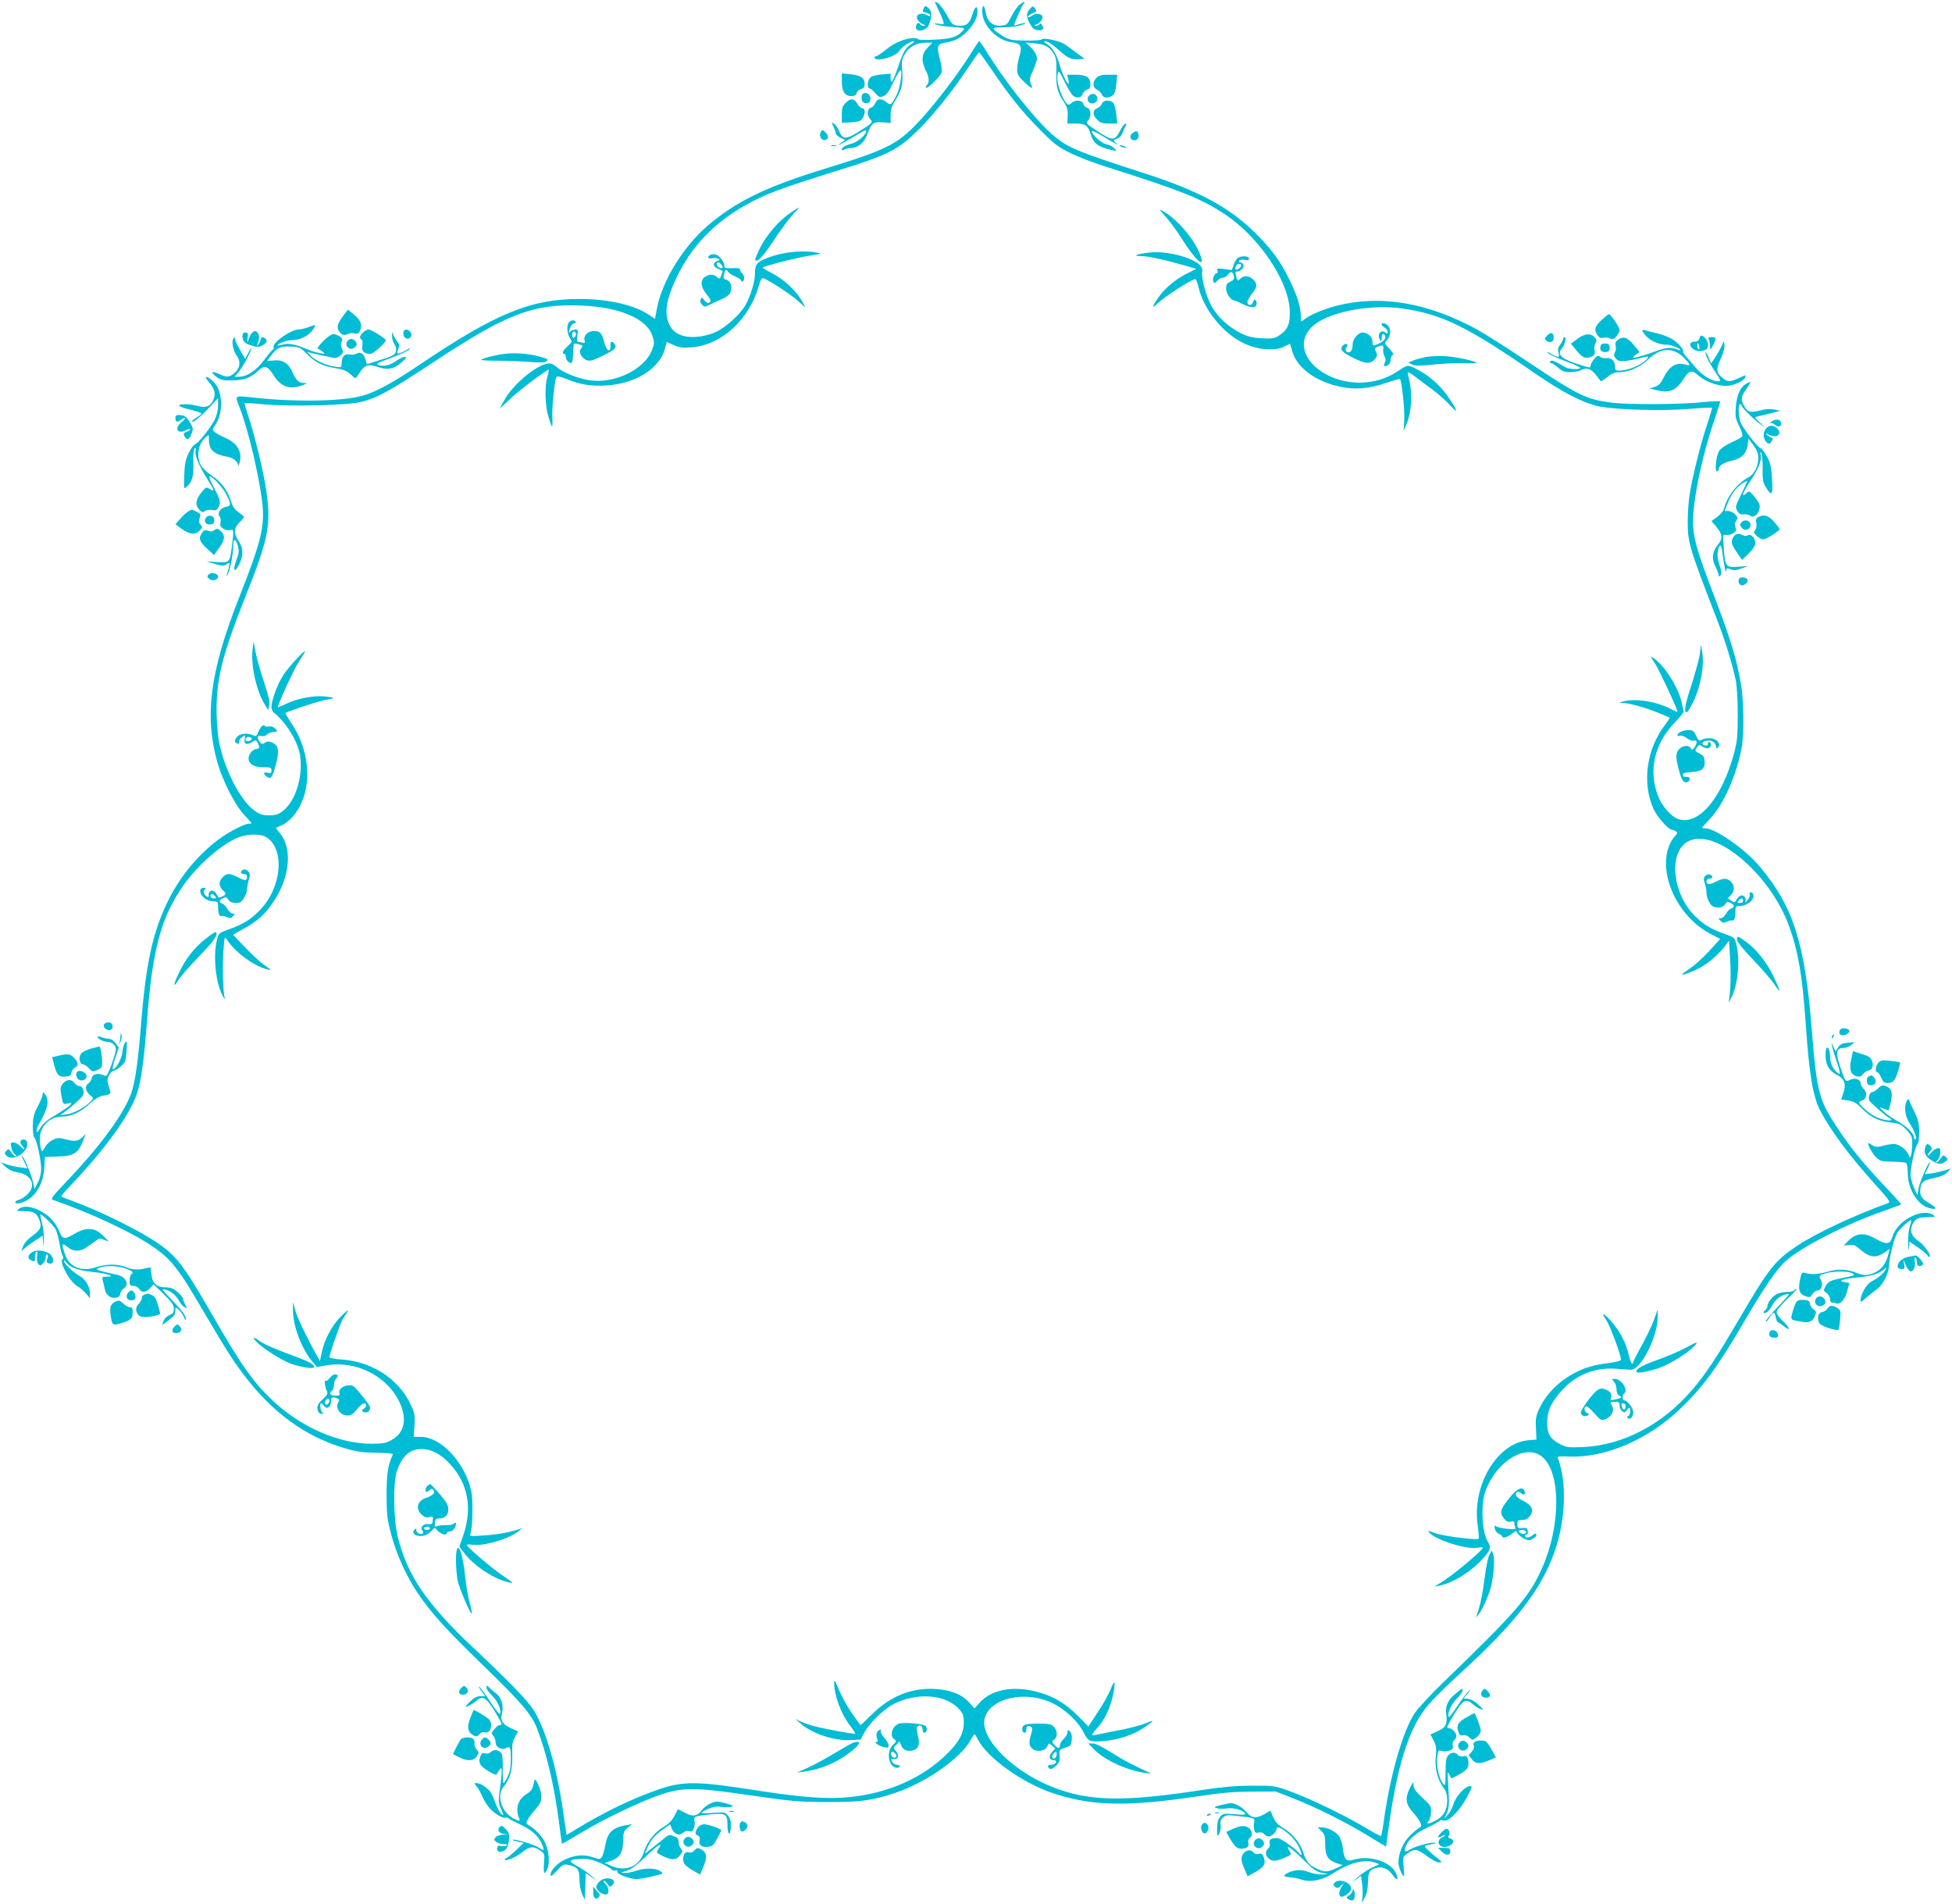 <?xml version="1.0" standalone="no"?>
<!DOCTYPE svg PUBLIC "-//W3C//DTD SVG 20010904//EN"
 "http://www.w3.org/TR/2001/REC-SVG-20010904/DTD/svg10.dtd">
<svg version="1.0" xmlns="http://www.w3.org/2000/svg"
 width="1280pt" height="1248pt" viewBox="0 0 1280 1248"
 preserveAspectRatio="xMidYMid meet">
<g transform="translate(0,1248) scale(0.1,-0.1)"
fill="#00bcd4" stroke="none">
<path d="M6131 12465 c34 -72 48 -104 54 -124 7 -23 6 -23 -31 -17 -34 5 -36
4 -14 -5 14 -6 62 -13 108 -16 81 -6 82 -6 65 -25 -37 -41 -75 -53 -186 -58
-59 -3 -107 -2 -107 3 0 4 -13 7 -28 7 -55 0 -127 -30 -182 -75 -30 -25 -61
-45 -68 -45 -7 0 -10 -4 -7 -10 17 -28 144 10 165 50 11 21 71 60 91 60 8 0 2
-8 -14 -18 -41 -28 -53 -49 -87 -149 -33 -98 -50 -123 -50 -75 l0 29 -57 -5
c-32 -2 -66 -11 -75 -20 -21 -17 -24 -72 -5 -72 6 0 23 -14 37 -31 23 -27 29
-29 52 -20 21 8 37 30 65 90 21 44 42 80 47 81 16 0 -1 -116 -24 -161 -35 -69
-39 -72 -67 -49 -35 28 -61 25 -73 -6 -6 -14 -19 -28 -30 -31 -25 -7 -27 -49
-3 -75 19 -21 17 -24 -89 -89 -71 -44 -95 -41 -115 11 -8 20 -23 42 -34 48
-19 12 -19 12 -4 -17 8 -17 15 -36 15 -44 0 -8 14 -21 31 -30 l31 -15 -23 -16
c-44 -30 -10 -16 53 22 90 55 108 64 108 53 0 -24 -54 -71 -93 -82 -44 -12
-67 -25 -67 -41 0 -5 9 -4 19 2 11 5 30 10 43 10 43 0 85 35 104 87 28 76 40
86 101 81 l53 -5 0 50 c0 38 7 61 29 96 44 70 54 114 47 195 -5 62 -3 76 17
111 27 48 76 75 136 75 l45 0 -32 -33 c-39 -40 -42 -87 -12 -147 23 -44 26
-80 8 -98 -6 -6 -9 -14 -6 -17 9 -10 96 75 102 100 4 15 -1 52 -10 84 -24 88
-19 104 37 112 59 9 99 30 143 75 40 41 66 91 66 127 0 46 -16 37 -34 -18 -19
-62 -40 -78 -94 -73 -34 3 -40 8 -72 67 -19 35 -46 71 -59 80 -13 8 -22 11
-20 6z"/>
<path d="M6686 12449 c-14 -11 -39 -46 -54 -77 -27 -54 -30 -57 -70 -60 -53
-4 -89 28 -98 87 -10 60 -28 51 -22 -9 9 -86 102 -177 192 -187 60 -7 70 -25
51 -90 -8 -26 -15 -66 -15 -87 0 -34 7 -46 46 -83 50 -48 62 -51 43 -10 -10
23 -8 35 15 85 14 33 26 67 26 76 0 25 -19 58 -49 84 l-26 23 58 -5 c67 -5
100 -23 127 -69 16 -26 19 -48 17 -122 -2 -96 6 -129 52 -198 19 -30 24 -49
22 -88 l-2 -49 53 0 c64 0 82 -12 98 -65 21 -67 48 -88 145 -110 29 -6 29 -6
12 13 -10 11 -33 23 -52 26 -32 6 -95 63 -95 86 0 5 28 -7 63 -28 34 -21 73
-44 87 -51 23 -11 24 -11 6 3 -18 15 -18 16 8 26 15 5 31 22 36 37 6 16 15 36
21 47 8 14 8 17 -3 14 -7 -2 -21 -20 -30 -39 -37 -75 -50 -76 -153 -8 -72 47
-76 51 -61 68 24 26 21 77 -5 84 -11 3 -23 15 -26 26 -7 26 -54 29 -77 5 -20
-19 -31 -12 -55 34 -28 55 -43 120 -36 154 7 29 8 28 46 -48 21 -43 46 -84 55
-91 27 -20 54 -15 63 11 5 13 19 26 30 29 15 4 21 13 21 35 0 44 -27 62 -94
62 l-58 0 7 -30 c4 -16 4 -30 1 -30 -9 0 -43 72 -56 120 -19 70 -48 119 -83
140 -18 11 -26 20 -19 20 22 0 55 -21 104 -66 50 -46 77 -57 128 -52 l32 3
-48 35 c-26 19 -61 45 -79 58 -33 24 -145 48 -155 33 -3 -5 -50 -8 -105 -7
-89 1 -105 4 -146 28 -25 15 -51 34 -59 42 -11 14 -4 16 61 17 41 0 92 6 114
14 46 15 36 20 -13 6 -17 -5 -32 -9 -32 -8 0 10 44 114 56 133 20 29 15 30
-20 3z"/>
<path d="M6056 12424 c-8 -22 -9 -21 19 -28 14 -4 25 -11 25 -17 0 -6 -6 -6
-19 1 -28 15 -61 12 -67 -5 -7 -18 12 -44 41 -55 16 -7 17 -9 3 -9 -9 -1 -20
4 -23 9 -10 16 -22 12 -28 -11 -12 -44 67 -36 84 9 20 51 21 83 3 103 -21 23
-30 24 -38 3z"/>
<path d="M6757 12426 c-28 -29 -30 -54 -5 -99 19 -34 29 -43 56 -45 33 -3 41
9 23 37 -6 9 -11 10 -15 2 -4 -6 -15 -11 -24 -10 -13 0 -11 3 5 9 30 12 50 50
32 61 -21 13 -42 11 -67 -7 -12 -8 -22 -10 -22 -5 0 6 14 17 30 23 28 12 30
15 17 32 -12 17 -15 17 -30 2z"/>
<path d="M6368 12132 c-67 -110 -209 -300 -312 -415 -162 -181 -220 -212 -646
-343 -388 -119 -583 -214 -770 -374 -163 -141 -299 -364 -333 -546 l-12 -64
-38 25 c-95 65 -268 105 -457 105 -319 0 -548 -94 -1044 -428 -181 -122 -290
-181 -377 -206 -132 -38 -448 -43 -721 -12 -123 13 -119 16 -87 -65 56 -143
128 -446 149 -626 17 -154 -6 -251 -153 -623 -190 -482 -228 -774 -141 -1080
35 -121 115 -278 175 -342 27 -29 49 -54 49 -55 0 -2 -8 -3 -17 -3 -29 0 -133
-54 -198 -102 -132 -98 -249 -238 -326 -390 -106 -211 -151 -411 -184 -823
-20 -247 -38 -376 -64 -451 -50 -140 -206 -352 -440 -596 -78 -82 -90 -99 -75
-104 263 -91 543 -224 678 -322 94 -67 151 -139 261 -326 202 -342 235 -395
308 -492 191 -254 407 -412 672 -490 72 -21 112 -27 202 -28 71 -1 111 -5 109
-11 -33 -73 -41 -128 -41 -265 0 -126 4 -160 29 -255 32 -126 100 -278 175
-389 88 -131 190 -243 435 -480 243 -235 313 -317 348 -409 64 -166 113 -378
144 -617 9 -74 18 -136 19 -137 1 -2 55 29 121 69 156 94 392 207 525 252 147
50 230 49 602 -6 256 -37 301 -41 487 -42 221 -1 297 9 450 60 203 68 430 227
495 347 11 20 22 37 25 37 4 0 13 -15 22 -33 58 -119 296 -289 498 -355 252
-83 486 -87 935 -20 165 25 243 32 365 32 l155 1 100 -39 c149 -57 343 -153
492 -243 l132 -80 6 46 c61 476 140 732 273 886 33 39 123 128 200 198 369
337 536 551 625 802 74 209 83 458 22 617 -4 10 13 12 79 9 233 -9 514 112
722 311 152 146 242 268 424 578 132 226 211 340 270 393 104 93 401 245 650
331 57 20 105 38 107 40 1 1 -44 52 -101 112 -147 155 -226 252 -316 387 -123
185 -137 237 -170 652 -45 564 -120 800 -340 1063 -95 114 -292 252 -359 252
-12 0 -21 1 -21 3 0 1 24 28 53 59 90 95 174 285 208 468 16 92 14 308 -5 415
-31 177 -64 285 -186 605 -96 253 -120 333 -127 424 -10 137 49 437 137 698
22 64 40 120 40 125 0 5 -53 3 -117 -4 -146 -15 -480 -17 -593 -3 -166 21
-217 45 -542 262 -134 90 -287 187 -339 216 -325 178 -633 231 -922 158 -92
-24 -185 -63 -219 -94 -17 -14 -18 -13 -18 22 0 59 -19 124 -65 222 -57 122
-112 202 -209 302 -178 184 -378 295 -746 414 -465 150 -519 173 -623 268
-117 108 -309 352 -422 538 -21 34 -41 62 -44 62 -3 0 -27 -36 -53 -78z m135
-109 c114 -169 200 -276 317 -394 90 -91 118 -113 196 -151 49 -25 164 -69
255 -97 473 -150 600 -201 754 -301 224 -146 420 -431 432 -629 5 -90 -11
-132 -67 -169 -31 -21 -44 -23 -115 -20 -63 4 -93 11 -139 34 -80 39 -156 110
-194 182 -35 65 -66 183 -59 221 7 33 -26 63 -96 89 -79 30 -181 45 -252 36
-86 -10 -113 -23 -49 -23 48 -1 160 -26 299 -66 l59 -18 -64 -32 c-78 -40
-147 -99 -189 -162 -40 -60 -39 -69 1 -31 51 48 223 158 246 158 5 0 14 -23
21 -52 33 -146 160 -303 296 -368 91 -44 208 -53 267 -22 l37 19 16 -53 c31
-106 153 -196 316 -230 96 -20 187 -13 298 26 47 16 88 27 91 25 12 -8 33
-211 28 -276 l-4 -64 17 40 c38 87 43 219 13 323 -8 29 -1 28 44 -6 20 -16 72
-54 115 -86 43 -32 95 -79 117 -104 51 -57 51 -42 0 36 -53 83 -129 154 -210
196 -71 38 -65 38 -141 -12 -143 -94 -345 -94 -489 -1 -140 90 -161 227 -47
313 114 87 379 134 583 102 254 -38 422 -121 864 -427 185 -127 319 -195 425
-215 117 -21 404 -29 579 -15 81 7 150 10 152 8 2 -2 -12 -50 -31 -108 -42
-123 -99 -351 -116 -464 -7 -44 -12 -125 -12 -180 1 -134 8 -160 197 -650 48
-123 94 -274 117 -380 8 -36 14 -127 14 -225 0 -142 -3 -178 -23 -254 -78
-294 -230 -477 -363 -437 -50 15 -111 85 -138 156 -62 166 -22 340 110 477 32
33 59 66 59 72 0 7 -7 39 -15 71 -26 98 -109 228 -177 277 -29 20 -29 20 8
-38 29 -46 144 -293 144 -311 0 -2 -22 8 -50 22 -95 48 -236 69 -310 45 l-25
-8 29 -1 c42 -1 139 -28 225 -62 42 -17 77 -32 79 -34 2 -2 -12 -24 -31 -49
-121 -158 -151 -382 -73 -552 24 -51 97 -134 120 -134 6 0 18 -5 26 -10 12 -8
11 -12 -7 -32 -12 -13 -29 -39 -36 -58 -77 -186 52 -468 267 -581 l66 -35 -75
-82 c-42 -45 -98 -96 -126 -113 -27 -18 -49 -34 -49 -36 0 -9 61 13 113 40 60
31 137 99 174 152 l21 29 7 -119 c7 -112 2 -239 -10 -281 -4 -10 3 -2 14 18
46 83 63 243 38 353 -12 48 -13 49 -72 70 -94 33 -144 63 -202 121 -146 145
-173 410 -50 484 171 105 539 -199 668 -550 60 -164 88 -329 109 -630 23 -339
47 -485 94 -577 66 -130 196 -304 365 -491 85 -93 99 -113 84 -119 -221 -79
-469 -195 -598 -280 -146 -97 -185 -146 -385 -488 -142 -243 -215 -353 -304
-457 -194 -227 -453 -363 -716 -375 -96 -4 -109 -2 -149 19 -66 34 -86 67 -86
141 1 79 28 138 102 217 92 100 218 148 357 136 39 -3 80 -6 90 -6 65 -2 176
217 176 344 l0 51 -24 -67 c-13 -37 -49 -113 -80 -168 -31 -55 -56 -105 -56
-110 0 -6 -4 -10 -8 -10 -5 0 -15 26 -22 58 -17 78 -59 157 -115 220 -55 61
-69 62 -30 4 24 -36 95 -229 95 -257 0 -6 -37 -16 -87 -22 -115 -14 -192 -42
-277 -100 -77 -53 -137 -122 -174 -201 -20 -45 -24 -65 -20 -127 l3 -73 -51
-4 c-206 -17 -373 -295 -334 -559 6 -44 9 -84 6 -87 -12 -11 -237 18 -287 37
-42 17 -48 17 -37 4 40 -49 248 -114 318 -100 15 4 30 4 33 1 10 -10 -201
-186 -273 -229 l-45 -26 35 6 c78 15 183 76 258 150 75 75 84 97 58 138 -24
38 -39 131 -34 219 3 67 10 97 35 151 79 168 243 261 344 195 137 -91 139
-463 4 -754 -81 -177 -174 -283 -631 -724 -91 -87 -177 -181 -199 -214 -74
-114 -153 -384 -195 -665 -10 -74 -21 -136 -24 -138 -2 -2 -46 21 -98 52 -128
78 -372 196 -498 241 -104 38 -107 38 -250 37 -104 0 -194 -8 -320 -27 -520
-80 -744 -76 -980 15 -230 88 -435 271 -455 405 -22 144 197 236 401 167 99
-33 206 -124 251 -213 29 -57 39 -61 125 -55 96 7 198 40 272 90 31 21 55 39
53 41 -2 3 -24 -5 -48 -15 -24 -11 -94 -29 -154 -41 -61 -11 -128 -25 -150
-30 -21 -5 -41 -7 -44 -5 -2 3 12 22 32 44 48 53 84 126 103 207 21 94 15 124
-12 52 -12 -31 -49 -99 -84 -151 l-63 -96 -71 72 c-83 83 -162 129 -272 157
-156 40 -296 12 -372 -75 l-32 -35 -35 39 c-48 53 -121 82 -220 88 -154 10
-294 -45 -415 -164 -41 -40 -75 -73 -76 -73 -5 0 -73 99 -99 143 -15 27 -38
74 -51 105 -18 45 -24 51 -24 30 0 -82 44 -203 104 -281 21 -27 36 -51 34 -53
-6 -5 -211 33 -275 51 -32 9 -71 23 -88 31 l-30 15 33 -29 c75 -67 220 -115
329 -110 l66 3 24 45 c34 64 128 156 196 190 154 77 342 61 427 -36 25 -29 30
-43 30 -86 0 -70 -29 -126 -106 -202 -160 -161 -387 -262 -645 -288 -141 -14
-302 -3 -587 41 -415 65 -501 66 -667 8 -170 -59 -350 -145 -540 -261 l-60
-36 -23 158 c-41 286 -119 549 -195 664 -45 67 -157 183 -391 403 -309 291
-435 476 -498 731 -28 115 -31 351 -6 427 34 102 84 147 163 147 65 0 126 -33
187 -99 118 -129 147 -290 85 -469 l-25 -72 34 -44 c63 -83 200 -172 294 -191
31 -6 26 -1 -40 43 -70 47 -231 183 -238 202 -2 5 12 6 31 3 78 -12 248 38
312 92 l20 17 -20 -7 c-69 -22 -138 -35 -227 -41 -97 -7 -101 -6 -93 12 14 34
18 217 6 275 -39 187 -198 359 -332 359 l-46 0 5 74 c4 68 2 81 -26 140 -77
164 -253 279 -449 293 -46 3 -83 10 -83 16 0 17 71 221 84 242 50 78 49 80 -3
30 -60 -57 -114 -156 -131 -241 l-12 -57 -30 54 c-67 121 -119 233 -133 282
l-14 52 0 -50 c-1 -106 56 -258 129 -344 l28 -33 65 11 c188 33 391 -68 473
-234 56 -115 39 -206 -47 -255 -39 -22 -56 -25 -139 -25 -213 2 -457 109 -642
283 -129 122 -208 234 -402 572 -191 330 -233 384 -382 480 -111 72 -355 192
-499 245 -55 20 -102 39 -104 41 -2 2 29 39 70 81 225 237 386 462 430 602 26
84 45 224 64 481 34 443 88 652 221 851 88 134 234 269 354 329 65 33 164 38
207 11 125 -79 100 -335 -47 -482 -60 -61 -110 -90 -205 -124 -57 -20 -61 -23
-72 -65 -27 -106 -9 -285 38 -370 11 -19 17 -26 13 -15 -11 35 -17 209 -9 311
7 95 8 98 23 74 51 -81 181 -177 267 -196 27 -6 25 -3 -16 25 -26 17 -84 70
-129 117 l-82 86 66 37 c93 50 147 99 200 180 108 162 125 350 40 451 -15 17
-25 32 -23 34 2 1 19 8 36 15 18 8 49 31 69 53 132 147 132 411 -2 611 -25 38
-44 70 -42 72 13 11 204 75 252 84 33 6 61 13 63 15 2 2 -23 6 -56 10 -71 8
-184 -13 -256 -49 -27 -13 -51 -23 -52 -21 -7 7 103 247 138 300 21 32 39 61
39 64 0 16 -107 -100 -141 -152 -39 -59 -79 -167 -79 -212 0 -13 7 -29 16 -36
86 -70 161 -196 173 -289 17 -137 -32 -290 -112 -354 -32 -25 -48 -30 -92 -30
-44 0 -61 6 -97 31 -93 67 -198 273 -232 453 -9 47 -16 136 -16 207 0 208 40
366 189 742 154 386 170 472 136 702 -18 124 -78 369 -119 489 -14 41 -24 76
-22 78 2 2 60 -1 129 -8 165 -15 537 -7 630 15 106 24 191 71 483 264 476 314
648 381 959 369 259 -9 440 -87 475 -204 11 -36 11 -49 -4 -87 -51 -132 -256
-228 -422 -197 -77 14 -163 50 -207 87 -23 19 -38 24 -59 20 -76 -15 -215
-130 -273 -226 -19 -32 -35 -60 -35 -63 0 -3 26 20 58 51 52 53 253 204 260
197 2 -2 -2 -23 -9 -46 -18 -64 -15 -184 6 -257 10 -34 21 -64 24 -67 4 -2 5
23 3 55 -4 61 14 248 27 268 5 8 24 4 66 -13 91 -37 160 -48 260 -42 193 11
353 112 386 244 l11 41 46 -20 c37 -17 59 -20 119 -15 193 15 375 181 438 400
13 45 20 57 33 52 41 -16 183 -109 225 -148 26 -24 47 -41 47 -39 0 3 -14 27
-30 53 -43 66 -117 132 -190 169 -34 17 -60 33 -58 36 11 11 232 67 308 78 73
11 80 13 51 19 -102 21 -254 2 -353 -44 -49 -23 -58 -38 -58 -101 0 -47 -31
-146 -63 -200 -37 -63 -128 -145 -194 -175 -83 -37 -185 -43 -242 -14 -31 16
-48 34 -62 64 -34 75 -22 156 42 296 95 205 241 362 449 481 137 78 219 109
670 250 207 65 287 99 364 154 113 81 295 291 431 498 39 58 73 106 76 105 3
-1 40 -53 82 -114z"/>
<path d="M5185 11086 c-76 -51 -159 -147 -201 -231 -20 -41 -35 -78 -31 -81
15 -15 53 27 122 132 41 63 96 137 121 164 26 28 45 50 43 50 -2 0 -27 -15
-54 -34z"/>
<path d="M7646 11057 c27 -31 75 -96 105 -144 88 -141 157 -201 120 -105 -38
102 -150 234 -242 286 -32 19 -32 17 17 -37z"/>
<path d="M4656 10808 c-22 -12 -12 -28 14 -21 11 3 28 2 37 -2 16 -6 16 -8 -4
-16 -31 -12 -29 -37 5 -51 15 -7 28 -13 30 -14 1 -1 -2 -14 -8 -29 -10 -26
-12 -27 -29 -11 -22 20 -50 20 -79 0 -31 -22 -28 -63 8 -109 33 -41 36 -50 19
-61 -7 -4 -20 4 -30 17 -16 22 -18 22 -25 6 -4 -12 -1 -25 10 -35 15 -15 19
-15 49 0 17 9 53 26 80 37 33 14 50 28 58 48 13 34 -2 73 -31 80 -16 4 -18 11
-13 32 8 35 13 39 27 20 6 -10 28 -24 49 -32 20 -9 37 -21 37 -27 0 -6 5 -8
10 -5 15 9 12 41 -5 55 -8 6 -13 17 -12 23 1 8 -15 11 -50 9 -46 -2 -53 0 -53
16 0 25 -34 68 -58 74 -11 3 -27 1 -36 -4z m74 -63 c7 -9 11 -18 8 -20 -9 -10
-38 7 -38 21 0 18 14 18 30 -1z"/>
<path d="M8118 10790 c-9 -6 -22 -26 -28 -45 l-12 -35 -51 6 c-44 6 -50 5 -44
-9 4 -10 2 -17 -3 -17 -15 0 -31 -37 -24 -55 6 -14 9 -14 26 4 10 12 27 21 38
21 10 0 26 10 34 22 17 24 31 17 38 -17 2 -14 -5 -23 -24 -32 -23 -10 -28 -18
-28 -46 0 -31 32 -77 54 -77 5 0 31 -11 58 -25 55 -27 88 -25 88 5 0 27 -17
34 -23 10 -7 -25 -37 -26 -37 -1 0 10 14 35 30 56 36 45 37 65 7 93 -28 26
-59 28 -82 6 -19 -19 -21 -18 -30 19 -6 21 -4 27 8 27 22 0 47 28 41 45 -4 8
-13 15 -21 15 -8 0 -11 5 -7 11 3 6 19 9 35 5 22 -4 29 -2 29 9 0 17 -45 20
-72 5z m22 -49 c0 -12 -29 -35 -36 -28 -11 10 5 37 21 37 8 0 15 -4 15 -9z"/>
<path d="M3732 10368 c-17 -17 -15 -74 5 -104 16 -25 15 -26 -15 -54 -32 -29
-41 -50 -22 -50 6 0 10 -8 10 -18 0 -20 18 -42 35 -42 9 0 14 30 15 104 1 25
3 27 28 21 35 -9 37 -12 22 -30 -18 -22 2 -62 36 -76 23 -8 39 -4 105 28 81
39 98 56 78 79 -18 22 -28 16 -26 -13 3 -49 -27 -34 -40 20 -15 62 -28 77 -68
77 -39 0 -70 -30 -62 -61 5 -18 2 -20 -16 -15 -12 3 -25 6 -30 6 -4 0 -4 18
-1 40 6 35 4 40 -13 40 -10 0 -24 -5 -31 -12 -15 -15 -15 -8 -2 26 5 14 17 26
25 26 9 0 13 5 10 10 -8 14 -28 13 -43 -2z m40 -93 c-12 -22 -27 -2 -18 22 5
12 10 13 17 6 7 -7 8 -17 1 -28z"/>
<path d="M9060 10352 c0 -4 9 -13 20 -20 11 -7 20 -19 20 -28 0 -13 -3 -14
-14 -5 -31 26 -59 -13 -36 -49 8 -12 10 -9 10 13 0 29 14 37 23 13 7 -17 -17
-41 -56 -55 -26 -10 -27 -9 -27 19 0 32 -31 60 -66 60 -27 0 -64 -44 -64 -76
0 -32 -10 -54 -25 -54 -20 0 -28 19 -15 35 16 19 -5 29 -24 10 -24 -24 -9 -42
65 -80 79 -40 111 -43 139 -15 23 23 24 33 10 60 -8 15 -5 20 20 29 32 11 33
9 30 -26 -1 -12 4 -31 10 -42 8 -15 8 -27 0 -41 -8 -15 -8 -20 3 -20 20 0 37
21 37 46 0 12 6 24 13 27 8 3 0 17 -22 41 -32 33 -33 37 -19 53 24 27 30 58
17 87 -11 23 -49 38 -49 18z"/>
<path d="M3308 10160 c-63 -8 -146 -29 -152 -39 -2 -3 48 -6 112 -6 65 0 158
-4 207 -8 57 -5 95 -4 105 2 20 14 11 20 -52 36 -73 18 -152 23 -220 15z"/>
<path d="M9353 10140 c-29 -6 -67 -16 -85 -23 l-33 -14 24 -12 c19 -10 47 -11
140 -1 64 7 155 10 203 9 48 -2 84 -1 80 3 -14 13 -133 38 -204 43 -40 2 -97
0 -125 -5z"/>
<path d="M1656 8220 c-12 -100 24 -265 78 -355 l24 -40 8 29 c5 21 -4 62 -35
155 -23 69 -48 158 -55 196 l-13 70 -7 -55z"/>
<path d="M11147 8196 c-4 -32 -28 -120 -52 -196 -45 -136 -55 -190 -35 -190 6
0 27 34 46 75 46 95 70 230 57 312 l-9 58 -7 -59z"/>
<path d="M1722 7723 c-7 -3 -19 -20 -27 -39 -12 -30 -17 -34 -34 -25 -31 17
-86 13 -104 -7 -21 -23 -22 -38 -2 -46 11 -4 15 -1 13 10 -2 9 7 23 20 32 23
15 23 15 17 -11 -9 -34 14 -45 48 -22 24 15 26 15 36 -4 16 -29 13 -41 -8 -41
-22 0 -51 -35 -51 -62 0 -36 36 -58 95 -58 49 0 55 -2 55 -21 0 -18 -4 -20
-26 -15 -29 8 -30 -10 -1 -28 24 -16 34 -1 57 86 23 88 17 121 -26 140 -20 9
-30 9 -47 -1 -18 -12 -22 -11 -34 5 -20 28 -17 46 8 39 12 -4 27 -1 37 8 9 9
30 17 46 19 29 3 29 4 11 21 -11 11 -27 17 -41 14 -13 -2 -25 -1 -26 3 -2 4
-9 5 -16 3z m-71 -88 c0 -5 -9 -11 -21 -13 -20 -3 -27 8 -13 22 10 9 34 3 34
-9z"/>
<path d="M11055 7692 c-31 -4 -55 -18 -55 -33 0 -5 7 -6 16 -2 8 3 29 -4 45
-16 17 -13 37 -20 44 -17 23 8 27 -11 9 -40 -15 -22 -19 -23 -26 -10 -13 23
-54 20 -78 -6 -24 -25 -23 -59 3 -150 15 -55 29 -73 51 -65 25 10 20 37 -6 34
-15 -1 -23 3 -23 13 0 11 14 16 55 18 69 4 92 23 88 71 -2 29 -9 39 -35 52
-30 15 -31 17 -17 37 14 20 17 21 38 7 13 -9 31 -13 40 -9 18 7 22 29 6 39 -5
3 -10 -1 -10 -10 0 -10 -7 -15 -17 -13 -28 5 -25 25 4 31 35 7 61 -7 65 -35 3
-18 5 -19 15 -6 10 11 9 19 -3 36 -17 24 -70 30 -105 12 -16 -9 -21 -6 -36 24
-18 39 -25 43 -68 38z"/>
<path d="M1587 6773 c-13 -12 -7 -23 13 -23 13 0 20 -7 20 -20 0 -11 -6 -20
-13 -20 -7 0 -29 9 -50 20 -20 11 -46 20 -57 20 -27 0 -60 -35 -60 -63 0 -13
9 -32 20 -42 26 -23 25 -29 -4 -43 -20 -9 -25 -7 -35 14 -17 37 -58 31 -52 -8
2 -16 -19 -7 -28 10 -7 13 -6 23 1 30 9 9 8 12 -4 12 -25 0 -32 -19 -18 -45
14 -26 50 -45 85 -45 22 0 25 -5 25 -34 0 -41 9 -68 20 -61 5 3 20 0 35 -7 21
-10 29 -9 43 5 15 16 15 17 -1 17 -10 0 -26 14 -35 30 -9 17 -25 33 -34 36
-24 7 -23 21 4 35 19 10 24 9 36 -10 10 -14 25 -21 48 -21 28 0 38 6 54 33 11
17 20 43 20 56 0 13 5 41 11 62 9 30 9 42 -1 54 -13 16 -32 20 -43 8z m-177
-168 c10 -13 9 -15 -9 -15 -12 0 -21 6 -21 15 0 8 4 15 9 15 5 0 14 -7 21 -15z"/>
<path d="M11181 6736 c-10 -12 -11 -23 -2 -47 6 -18 11 -45 11 -61 0 -36 24
-83 45 -92 32 -12 63 -6 77 15 12 19 17 20 36 10 27 -14 28 -31 4 -37 -9 -3
-25 -18 -34 -35 -9 -16 -25 -29 -35 -29 -16 0 -16 -1 -1 -17 14 -14 22 -15 43
-5 15 7 30 10 35 7 11 -7 20 20 20 61 0 30 3 34 25 34 54 0 109 49 90 80 -10
16 -28 12 -22 -5 3 -7 -3 -24 -14 -37 -11 -13 -18 -18 -15 -11 9 18 -4 43 -23
43 -9 0 -23 -11 -32 -25 -14 -24 -16 -24 -38 -9 l-22 16 20 19 c27 25 27 63 1
89 -25 25 -49 25 -99 -1 -22 -11 -45 -18 -51 -14 -18 11 -11 35 11 35 12 0 19
5 17 13 -7 18 -33 20 -47 3z m249 -161 c0 -9 -9 -15 -21 -15 -18 0 -19 2 -9
15 7 8 16 15 21 15 5 0 9 -7 9 -15z"/>
<path d="M1348 6325 c-74 -58 -129 -128 -174 -222 -39 -80 -41 -108 -3 -46 13
21 69 85 125 143 96 100 124 135 124 159 0 19 -13 12 -72 -34z"/>
<path d="M11390 6319 c0 -13 40 -62 103 -128 57 -59 120 -132 140 -161 47 -70
47 -58 -1 44 -45 95 -111 179 -180 230 -58 42 -62 43 -62 15z"/>
<path d="M1681 3684 c37 -40 162 -120 223 -143 68 -25 156 -38 156 -23 0 18
-38 38 -140 75 -124 45 -186 73 -220 97 -39 28 -48 25 -19 -6z"/>
<path d="M11050 3642 c-36 -20 -114 -53 -175 -75 -105 -37 -145 -59 -145 -80
0 -13 69 -2 148 24 66 22 189 98 231 143 32 34 20 31 -59 -12z"/>
<path d="M2162 3445 c-11 -13 -22 -21 -26 -18 -10 11 -7 -35 5 -61 11 -22 8
-28 -25 -60 -29 -27 -37 -41 -34 -63 2 -19 10 -29 23 -31 16 -3 18 -1 8 9 -13
13 -18 59 -7 59 4 0 12 -7 19 -17 18 -25 45 -9 45 27 0 30 9 35 42 22 13 -5
15 -11 8 -22 -25 -39 9 -90 59 -90 22 0 37 10 61 40 32 41 60 52 60 25 0 -9
-7 -18 -15 -21 -19 -8 -9 -24 15 -24 20 0 34 26 23 43 -25 41 -95 126 -109
131 -42 16 -100 -16 -88 -49 5 -11 -1 -15 -24 -15 -36 0 -48 13 -27 30 8 7 15
25 15 41 0 15 7 34 15 42 8 8 11 17 8 21 -13 12 -32 5 -51 -19z m-2 -149 c0
-16 -18 -31 -27 -22 -8 8 5 36 17 36 5 0 10 -6 10 -14z"/>
<path d="M10583 3422 c10 -10 17 -33 17 -50 0 -19 7 -35 17 -41 22 -12 17 -17
-26 -26 -29 -6 -33 -5 -28 9 10 24 -1 43 -34 56 -24 10 -33 10 -54 -4 -34 -22
-115 -135 -109 -151 7 -18 28 -25 45 -15 11 7 10 10 -4 16 -19 7 -23 44 -4 44
6 0 31 -21 53 -47 39 -44 44 -47 70 -38 39 14 63 58 46 85 -17 28 -16 30 18
30 25 0 30 -4 30 -24 0 -13 7 -30 16 -37 14 -11 18 -11 29 4 7 9 15 17 19 17
12 0 6 -48 -6 -53 -7 -2 -10 -8 -6 -12 15 -16 38 5 38 35 0 29 -39 80 -61 80
-12 0 -11 37 1 45 31 19 -18 95 -60 95 -22 0 -22 -1 -7 -18z m77 -162 c0 -11
-4 -20 -10 -20 -5 0 -10 2 -10 4 0 2 -3 11 -6 20 -4 11 -1 16 10 16 9 0 16 -8
16 -20z"/>
<path d="M2802 2738 c-14 -14 -16 -38 -4 -38 4 0 13 5 20 12 9 9 15 9 24 0 16
-16 -4 -38 -48 -52 -57 -19 -71 -70 -30 -109 19 -18 32 -22 51 -17 24 6 26 4
23 -21 -2 -24 -7 -28 -29 -25 -33 4 -57 -22 -40 -42 7 -9 8 -17 2 -20 -15 -10
-41 5 -41 22 0 12 -3 13 -11 5 -21 -21 -2 -43 38 -43 26 0 45 8 65 27 l28 27
23 -22 c24 -23 57 -30 57 -12 0 6 9 10 20 10 19 0 40 27 40 51 0 9 -3 9 -14 0
-8 -7 -31 -11 -53 -10 -21 1 -46 -2 -56 -6 -16 -7 -18 -4 -15 21 2 24 8 29 30
29 37 1 58 22 58 60 0 26 -13 48 -56 99 -31 36 -59 66 -63 66 -4 0 -12 -5 -19
-12z m18 -278 c0 -5 -9 -10 -20 -10 -11 0 -20 5 -20 10 0 6 9 10 20 10 11 0
20 -4 20 -10z"/>
<path d="M9898 2660 c-60 -75 -66 -97 -37 -134 16 -21 27 -26 45 -22 17 5 24
2 24 -8 0 -8 3 -21 6 -30 5 -12 -3 -14 -53 -9 -32 3 -64 11 -71 16 -11 9 -13
6 -10 -13 1 -14 13 -29 26 -35 12 -5 22 -13 22 -17 0 -15 31 -8 61 14 l29 22
15 -21 c8 -11 28 -26 45 -33 25 -10 34 -10 55 4 14 9 23 21 19 27 -4 7 -12 5
-23 -5 -20 -18 -51 -21 -51 -6 0 6 5 10 11 10 6 0 9 10 7 23 -2 18 -8 22 -36
19 -29 -2 -32 1 -32 26 0 24 4 27 31 27 23 0 37 8 52 27 28 37 12 71 -48 100
-29 14 -45 29 -45 40 0 20 20 24 38 6 15 -15 26 -4 19 17 -13 33 -51 16 -99
-45z m107 -219 c3 -5 1 -12 -4 -15 -12 -8 -41 3 -41 15 0 12 37 12 45 0z"/>
<path d="M2990 2250 c0 -43 5 -103 11 -132 11 -52 85 -225 93 -217 3 2 -4 35
-15 74 -10 38 -24 119 -30 179 -19 179 -59 244 -59 96z"/>
<path d="M9767 2289 c-8 -13 -22 -79 -31 -149 -14 -111 -29 -183 -51 -245 l-7
-20 17 20 c24 28 70 131 83 186 17 70 25 181 14 208 l-9 25 -16 -25z"/>
<path d="M5904 1182 c-49 -7 -76 -79 -40 -105 16 -11 15 -15 -8 -36 -48 -45
-29 -151 27 -151 9 0 17 5 17 10 0 6 -9 10 -20 10 -10 0 -24 9 -30 20 -9 17
-8 20 12 17 29 -3 36 28 12 54 -17 19 -17 21 4 41 l21 22 10 -26 c11 -30 41
-43 76 -34 38 10 49 39 34 97 -9 36 -10 52 -2 60 15 15 33 3 33 -22 0 -10 5
-19 10 -19 18 0 24 31 9 45 -13 12 -120 24 -165 17z m-30 -222 c-14 -14 -39
14 -29 31 5 8 12 6 23 -5 11 -11 13 -19 6 -26z"/>
<path d="M6710 1165 c-13 -16 -7 -45 10 -45 5 0 10 9 10 19 0 24 12 32 30 21
11 -7 11 -16 2 -48 -17 -55 -15 -76 7 -96 25 -23 80 -18 95 9 6 11 12 22 13
24 2 2 12 -4 23 -14 l20 -18 -21 -23 c-25 -26 -19 -54 10 -54 14 0 19 -5 15
-15 -4 -8 -17 -15 -31 -15 -15 0 -23 -5 -21 -12 8 -22 27 -20 54 7 21 21 25
33 22 65 -3 38 -2 40 37 52 37 12 40 16 43 54 2 27 -3 45 -13 54 -13 10 -15 9
-15 -7 0 -11 -11 -30 -25 -43 -14 -13 -25 -32 -25 -42 0 -24 -13 -23 -36 3
-18 20 -18 22 -1 34 23 17 22 60 -3 85 -17 17 -33 20 -104 20 -62 0 -87 -4
-96 -15z m216 -200 c-7 -18 -26 -20 -26 -2 0 18 24 41 28 27 2 -6 1 -17 -2
-25z"/>
<path d="M5751 1123 c-5 -10 -5 -26 0 -40 6 -16 5 -23 -3 -23 -23 0 16 -28 48
-34 25 -6 31 -4 31 11 0 10 -13 33 -29 51 -16 18 -26 37 -23 43 4 5 2 9 -4 9
-5 0 -14 -8 -20 -17z"/>
<path d="M5590 1053 c-8 -3 -64 -35 -124 -71 -60 -36 -139 -78 -175 -94 l-66
-29 45 6 c118 16 218 59 312 133 64 50 68 77 8 55z"/>
<path d="M7171 1014 c70 -73 217 -141 344 -158 36 -5 37 -4 15 6 -120 55 -157
75 -240 127 -60 38 -106 61 -124 61 l-30 0 35 -36z"/>
<path d="M5520 11947 c0 -66 20 -97 62 -97 22 0 31 6 35 20 3 11 16 23 29 26
18 5 24 13 24 34 0 38 -26 57 -92 63 l-58 6 0 -52z"/>
<path d="M7190 11970 c-28 -28 -26 -64 4 -78 13 -6 27 -20 31 -31 7 -24 42
-28 70 -7 14 10 21 31 25 75 l6 61 -58 0 c-45 0 -63 -5 -78 -20z"/>
<path d="M5657 11864 c-13 -13 -7 -52 8 -58 27 -10 46 5 43 33 -3 26 -35 41
-51 25z"/>
<path d="M7145 11856 c-22 -16 -15 -50 11 -54 25 -4 47 19 38 41 -8 22 -29 28
-49 13z"/>
<path d="M5545 11805 c-20 -19 -25 -34 -25 -77 l0 -53 60 3 c48 3 63 8 75 25
20 28 20 67 0 67 -9 0 -24 13 -33 30 -21 36 -45 38 -77 5z"/>
<path d="M7225 11799 c-4 -11 -18 -24 -31 -29 -31 -12 -31 -44 1 -75 19 -20
34 -25 77 -25 l54 0 -6 59 c-3 32 -12 66 -19 75 -20 24 -68 21 -76 -5z"/>
<path d="M5381 11612 c-13 -25 9 -58 33 -49 22 8 20 30 -3 51 -18 17 -20 17
-30 -2z"/>
<path d="M7425 11606 c-22 -16 -14 -46 14 -46 21 0 33 22 25 45 -7 19 -15 19
-39 1z"/>
<path d="M5453 11523 c9 -2 23 -2 30 0 6 3 -1 5 -18 5 -16 0 -22 -2 -12 -5z"/>
<path d="M7350 11520 c8 -5 22 -9 30 -9 10 0 8 3 -5 9 -27 12 -43 12 -25 0z"/>
<path d="M2257 10418 c-44 -59 -50 -78 -37 -104 16 -29 36 -37 61 -24 10 6 30
8 44 4 20 -5 27 -1 36 19 17 37 5 67 -40 105 l-40 32 -24 -32z"/>
<path d="M10502 10382 c-45 -42 -51 -65 -26 -100 11 -16 21 -21 39 -16 13 3
32 1 43 -5 15 -8 23 -6 41 13 11 12 21 31 21 42 0 19 -57 104 -70 104 -4 0
-25 -17 -48 -38z"/>
<path d="M2020 10334 c-19 -7 -45 -13 -58 -13 -56 -2 -179 -88 -168 -118 3 -7
2 -13 -2 -13 -4 0 -31 -31 -59 -69 -54 -72 -113 -111 -167 -111 l-28 0 27 31
c14 18 39 58 56 90 33 66 39 95 7 35 l-20 -39 -34 59 c-19 32 -34 66 -34 74
-1 12 -3 11 -11 -2 -12 -21 2 -83 25 -113 26 -34 20 -80 -15 -109 -36 -31 -50
-32 -107 -6 -48 22 -53 9 -8 -24 22 -17 42 -21 99 -20 79 1 121 17 173 66 38
35 59 29 94 -26 35 -58 76 -86 123 -86 23 1 56 7 72 15 l30 13 -26 1 c-30 1
-51 22 -72 72 -23 56 -63 82 -119 76 l-47 -4 20 28 c41 58 68 71 136 67 59 -4
65 -7 107 -50 56 -56 99 -77 187 -92 52 -9 75 -18 98 -40 17 -16 32 -28 34
-25 2 2 14 19 26 37 35 51 55 57 116 37 66 -23 108 -15 159 30 32 28 35 35 20
35 -11 0 -35 -11 -54 -25 -39 -29 -85 -40 -118 -28 -19 7 -6 15 83 47 57 21
110 46 117 54 12 14 10 14 -12 0 -14 -9 -35 -19 -47 -23 -21 -6 -22 -4 -12 25
9 25 8 34 -4 48 -9 10 -20 29 -26 42 l-10 25 0 -28 c-1 -15 6 -39 15 -52 10
-15 14 -34 10 -49 -5 -21 -20 -30 -99 -55 l-92 -29 -7 28 c-11 40 -35 57 -58
42 -11 -6 -32 -9 -49 -6 -33 7 -51 -15 -51 -60 0 -25 -2 -26 -42 -20 -60 9
-132 41 -160 71 l-23 26 30 -8 c17 -4 48 -11 70 -16 22 -4 51 -11 65 -14 18
-5 33 0 50 13 22 18 23 22 12 46 -8 19 -9 33 -2 46 8 15 5 22 -12 34 -12 9
-32 16 -43 16 -24 0 -116 -90 -99 -97 6 -2 20 -11 30 -19 18 -14 16 -15 -19
-9 -21 3 -58 15 -82 25 -77 33 -122 42 -160 31 -19 -5 -35 -8 -35 -5 0 11 63
34 94 34 61 0 121 34 147 83 11 19 7 20 -41 1z"/>
<path d="M2380 10300 c-22 -22 -25 -36 -9 -46 6 -4 8 -20 5 -40 -7 -36 11 -54
54 -54 18 0 100 74 100 90 -1 10 -97 70 -113 70 -9 0 -26 -9 -37 -20z"/>
<path d="M2647 10308 c-7 -23 5 -48 24 -48 25 0 35 26 19 45 -15 18 -37 19
-43 3z"/>
<path d="M10770 10312 c0 -6 14 -24 30 -41 32 -31 83 -51 133 -51 26 0 87 -25
87 -35 0 -2 -12 0 -26 5 -38 15 -68 12 -132 -11 -74 -28 -146 -48 -151 -43 -3
3 5 11 17 20 l23 15 -32 41 c-44 54 -71 66 -104 44 -21 -14 -25 -23 -21 -42 4
-13 2 -34 -5 -45 -8 -17 -7 -25 8 -41 15 -17 25 -19 72 -13 29 4 73 13 97 20
53 16 56 5 9 -30 -37 -29 -112 -55 -157 -55 -24 0 -28 4 -28 29 0 35 -24 57
-57 53 -13 -2 -31 2 -40 9 -13 11 -19 9 -39 -14 -13 -16 -24 -35 -24 -43 0
-19 -2 -18 -93 12 -103 34 -129 62 -93 103 18 21 29 71 16 71 -5 0 -10 -6 -10
-12 0 -7 -9 -24 -19 -37 -14 -18 -17 -31 -11 -53 10 -34 -1 -36 -50 -7 -25 15
-30 16 -19 4 9 -9 62 -34 118 -54 56 -21 98 -41 94 -44 -11 -11 -77 -8 -99 6
-78 45 -87 48 -97 38 -8 -8 -7 -11 2 -11 7 0 29 -13 48 -30 27 -24 42 -30 81
-30 26 1 58 7 71 14 34 19 67 8 97 -33 15 -20 29 -38 31 -40 2 -2 21 10 42 27
30 24 50 32 80 32 63 0 139 34 192 86 78 76 163 79 233 7 43 -45 45 -54 7 -43
-61 17 -107 -12 -146 -93 -15 -31 -29 -45 -54 -53 l-35 -11 52 -12 c83 -20
124 -1 177 82 32 50 51 53 95 13 41 -36 119 -66 177 -66 44 0 111 28 124 51
12 24 11 23 -42 -1 -58 -26 -72 -25 -108 6 -38 32 -39 55 -5 128 14 31 24 68
22 83 l-4 28 -15 -35 c-9 -19 -28 -52 -42 -74 l-27 -39 -15 37 c-8 20 -17 36
-20 36 -11 0 22 -69 61 -126 39 -59 41 -64 21 -64 -43 1 -104 38 -148 90 -24
29 -54 63 -65 76 -12 13 -20 25 -17 28 9 9 -29 54 -67 80 -21 14 -67 32 -102
40 -34 8 -71 18 -80 21 -10 4 -18 3 -18 -3z"/>
<path d="M1651 10296 c-7 -8 -17 -27 -22 -43 -8 -26 -9 -25 -5 10 4 31 2 37
-15 37 -13 0 -19 -7 -19 -22 0 -35 15 -51 61 -64 35 -11 47 -10 71 2 18 9 28
22 26 32 -4 20 -38 29 -38 10 0 -8 -7 -23 -15 -34 -14 -18 -15 -17 -4 8 22 51
-9 101 -40 64z"/>
<path d="M10144 10279 c-18 -20 -18 -21 0 -35 24 -17 48 -1 44 29 -4 29 -21
31 -44 6z"/>
<path d="M10343 10258 l-42 -31 35 -43 c42 -51 62 -59 99 -42 22 10 26 17 21
40 -3 16 0 37 6 48 10 15 9 23 -6 39 -27 29 -64 25 -113 -11z"/>
<path d="M11143 10260 c-3 -13 -14 -20 -29 -20 -29 0 -39 -16 -23 -37 20 -23
51 -31 81 -21 22 8 28 16 28 37 0 26 -26 61 -44 61 -4 0 -10 -9 -13 -20z m0
-50 c3 -11 1 -20 -4 -20 -5 0 -9 9 -9 20 0 11 2 20 4 20 2 0 6 -9 9 -20z"/>
<path d="M11206 10253 c4 -10 7 -28 7 -40 -1 -30 3 -29 22 7 21 41 19 50 -11
50 -21 0 -25 -3 -18 -17z"/>
<path d="M2280 10246 c-27 -33 18 -72 48 -42 13 13 14 20 6 34 -15 23 -38 26
-54 8z"/>
<path d="M10497 10216 c-11 -28 4 -47 32 -44 20 2 26 8 26 28 0 20 -6 26 -26
28 -17 2 -29 -3 -32 -12z"/>
<path d="M1350 10004 c0 -3 11 -19 25 -36 35 -41 41 -74 22 -114 -19 -40 -49
-50 -103 -35 -22 6 -55 11 -74 11 -67 0 -58 -15 21 -34 43 -10 79 -22 79 -27
0 -4 -13 -16 -30 -26 -16 -9 -30 -21 -30 -26 0 -15 56 31 114 93 l56 61 0 -49
c0 -31 -8 -65 -22 -93 -29 -56 -108 -156 -129 -162 -9 -2 -28 -29 -42 -58 -21
-43 -26 -72 -29 -146 -3 -89 -2 -91 16 -75 37 34 46 68 44 156 -2 51 1 89 8
96 8 8 9 2 6 -19 -4 -32 24 -98 83 -191 41 -64 44 -78 11 -56 -24 15 -26 14
-57 -25 -37 -46 -40 -82 -11 -112 18 -17 23 -18 36 -7 10 7 28 10 46 7 25 -6
32 -2 44 21 16 30 11 45 -46 155 -11 21 -17 41 -15 44 11 11 92 -76 113 -122
31 -64 30 -71 -5 -78 -36 -8 -58 -41 -41 -63 7 -7 9 -25 6 -39 -5 -19 -1 -28
18 -41 15 -9 33 -13 46 -9 24 8 24 -1 10 -114 -13 -98 -17 -102 -99 -96 l-66
5 54 -17 c42 -13 58 -14 72 -5 10 7 21 12 23 12 6 0 -11 -69 -21 -83 -4 -7 -1
-5 8 5 16 16 39 136 39 198 0 43 17 37 30 -9 8 -32 7 -48 -8 -88 -27 -69 -17
-96 14 -38 31 60 31 110 -1 157 -34 50 -32 87 5 123 17 16 30 32 30 36 0 3
-16 17 -35 30 -26 18 -40 38 -51 75 -24 73 -62 124 -129 169 -34 23 -64 53
-71 70 -27 63 -13 136 35 179 21 19 21 19 21 -18 0 -65 33 -95 119 -110 39 -7
71 -31 72 -55 0 -9 5 -3 9 13 21 70 -11 129 -88 163 -31 14 -65 32 -74 40 -17
15 -17 17 1 42 47 69 54 176 17 254 -16 32 -76 81 -76 61z"/>
<path d="M11447 9962 c-37 -23 -59 -74 -65 -154 -4 -59 -1 -74 23 -122 15 -30
24 -59 20 -66 -4 -7 -36 -25 -70 -40 -37 -16 -71 -40 -81 -55 -21 -32 -32
-135 -15 -135 6 0 11 6 11 13 0 24 34 46 87 57 63 14 95 46 103 103 l5 42 33
-44 c23 -32 32 -55 32 -83 0 -53 -27 -108 -64 -127 -75 -41 -140 -123 -160
-204 -4 -15 -23 -39 -45 -55 l-38 -28 33 -39 c40 -48 42 -77 9 -116 -37 -44
-43 -94 -16 -143 11 -23 21 -48 21 -56 0 -11 3 -11 12 -2 9 9 8 24 -6 66 -12
36 -16 66 -12 90 11 56 24 51 31 -11 10 -81 23 -142 24 -116 1 19 4 20 29 11
22 -9 38 -7 73 6 l44 16 -60 -5 c-87 -8 -93 -1 -101 117 -7 96 -7 97 15 91 11
-3 32 2 46 11 20 13 23 20 15 40 -6 17 -5 29 5 42 12 17 11 22 -7 42 -12 12
-32 22 -45 22 l-23 0 19 51 c24 62 59 108 101 133 18 10 31 15 28 10 -2 -5
-21 -45 -42 -88 -37 -74 -38 -81 -24 -105 11 -20 21 -25 42 -23 15 2 34 -2 41
-8 31 -26 76 31 61 77 -4 10 -20 33 -36 52 -29 34 -30 34 -50 16 -36 -33 -23
6 30 85 53 80 75 137 65 173 -5 17 -4 19 4 7 6 -8 10 -54 9 -101 -1 -73 2 -91
20 -121 40 -65 48 -56 42 51 -5 81 -10 104 -34 149 -16 28 -34 52 -40 53 -16
0 -119 133 -133 171 -14 41 -17 118 -3 118 6 0 10 -4 10 -8 0 -13 87 -99 124
-123 l31 -21 -32 29 c-18 16 -33 32 -33 35 0 3 12 8 28 11 15 3 52 12 82 20
l55 14 -40 8 c-24 5 -56 4 -82 -3 -71 -19 -91 -16 -113 21 -27 44 -25 67 11
116 17 24 29 44 27 46 -2 2 -16 -4 -31 -13z"/>
<path d="M1150 9742 c0 -28 10 -33 34 -17 36 26 41 16 6 -13 -50 -42 -26 -82
32 -51 11 6 22 8 25 5 3 -3 -6 -10 -21 -16 -23 -8 -25 -13 -16 -30 15 -29 29
-25 45 14 13 31 13 37 -8 74 -12 23 -31 43 -42 46 -37 10 -55 6 -55 -12z"/>
<path d="M11614 9714 c-10 -8 -13 -12 -6 -9 7 4 22 -1 33 -11 22 -20 46 -7 36
20 -8 20 -38 20 -63 0z"/>
<path d="M11576 9665 c-18 -28 -13 -67 11 -87 12 -10 18 -9 29 7 13 17 12 21
-11 32 -14 8 -25 16 -25 19 0 2 9 0 19 -6 50 -26 90 3 56 40 -25 27 -59 25
-79 -5z"/>
<path d="M1234 9127 c-11 -7 -35 -28 -52 -48 l-31 -36 43 -32 c52 -36 87 -39
116 -9 18 19 18 23 5 38 -12 13 -13 23 -6 43 9 24 7 28 -19 42 -34 18 -30 17
-56 2z"/>
<path d="M1351 9087 c-18 -23 -2 -49 28 -45 20 2 26 8 26 28 0 29 -34 40 -54
17z"/>
<path d="M11528 9089 c-13 -7 -16 -17 -11 -39 3 -18 0 -36 -8 -46 -12 -14 -9
-20 15 -41 19 -16 34 -22 48 -17 24 7 97 56 98 65 0 3 -16 24 -36 47 -37 43
-69 53 -106 31z"/>
<path d="M11422 9058 c-16 -16 -15 -23 4 -42 21 -22 56 -3 52 27 -3 25 -37 34
-56 15z"/>
<path d="M1406 9005 c-12 -10 -25 -11 -42 -5 -19 8 -26 5 -39 -13 -25 -35 -18
-58 32 -103 l46 -43 34 47 c39 55 41 81 11 110 -20 18 -25 19 -42 7z"/>
<path d="M11373 8968 c-26 -34 -23 -52 13 -105 l37 -54 44 43 c29 28 43 51 43
69 0 32 -30 62 -50 49 -8 -5 -21 -5 -31 1 -24 13 -45 11 -56 -3z"/>
<path d="M1377 8719 c-23 -13 -22 -26 4 -39 20 -11 49 1 49 21 0 16 -35 28
-53 18z"/>
<path d="M11413 8693 c-18 -6 -16 -42 2 -49 17 -7 45 12 45 31 0 14 -28 24
-47 18z"/>
<path d="M693 5773 c-19 -7 -16 -31 5 -42 23 -12 45 1 40 25 -3 19 -23 27 -45
17z"/>
<path d="M12064 5725 c-11 -27 11 -40 42 -27 31 15 27 36 -9 40 -18 2 -29 -2
-33 -13z"/>
<path d="M791 5695 c-1 -11 -4 -31 -6 -45 l-6 -25 11 25 c6 13 9 33 7 45 -4
19 -4 19 -6 0z"/>
<path d="M12015 5689 c-4 -6 -5 -12 -2 -15 2 -3 7 2 10 11 7 17 1 20 -8 4z"/>
<path d="M640 5683 c0 -13 36 -32 62 -33 31 0 58 -23 58 -49 0 -19 -29 -108
-50 -153 -11 -23 -16 -25 -32 -17 -32 17 -73 7 -76 -18 -2 -13 -12 -29 -24
-37 -24 -17 -17 -52 15 -78 21 -16 21 -17 3 -37 -34 -38 -111 -80 -156 -86
l-45 -6 25 18 c44 32 115 95 123 110 14 23 -1 63 -23 63 -11 0 -25 9 -32 20
-17 27 -52 25 -76 -4 -17 -22 -18 -31 -9 -81 10 -56 11 -56 41 -49 28 6 29 5
17 -10 -7 -9 -49 -37 -93 -64 -57 -33 -87 -58 -104 -87 -17 -29 -24 -34 -24
-20 0 11 6 30 13 41 61 105 73 160 42 200 -13 17 -14 18 -15 1 0 -10 -14 -46
-32 -80 -27 -51 -32 -74 -33 -130 0 -37 5 -71 10 -75 15 -10 45 -148 45 -205
0 -29 -8 -64 -22 -90 l-21 -42 -12 50 c-12 52 -60 165 -70 165 -3 0 4 -18 15
-40 l20 -40 -47 7 c-27 3 -66 12 -88 19 l-40 13 32 -29 c21 -19 48 -31 79 -36
92 -14 124 -88 63 -145 -17 -16 -42 -32 -55 -35 -13 -3 -24 -10 -24 -15 0 -22
72 0 108 34 49 46 76 107 82 187 l5 75 83 3 c112 4 135 20 173 119 l10 28 -23
-23 c-28 -25 -49 -27 -113 -10 -38 10 -50 9 -79 -5 -19 -9 -43 -31 -52 -49
-16 -30 -18 -31 -25 -13 -4 11 -8 40 -8 65 -2 85 63 150 149 150 59 1 119 29
178 84 31 29 62 48 83 52 60 10 59 9 43 59 -12 41 -12 51 1 76 9 16 22 29 30
29 8 0 29 13 47 29 30 26 33 36 38 100 4 60 3 68 -9 57 -7 -8 -16 -36 -18 -62
-5 -47 -42 -114 -63 -114 -5 0 2 32 15 71 l24 71 -21 29 c-13 17 -31 29 -44
29 -13 0 -34 4 -48 10 -14 5 -26 7 -26 3z"/>
<path d="M12112 5643 c-32 -3 -46 -10 -59 -30 l-17 -26 -13 29 c-22 52 -14 11
16 -81 17 -49 28 -91 26 -94 -7 -7 -36 21 -51 50 -8 16 -14 46 -14 67 0 22 -6
45 -13 51 -11 9 -14 1 -16 -42 -2 -65 23 -108 78 -136 47 -25 58 -59 38 -119
l-14 -40 46 -7 c37 -5 55 -16 90 -52 58 -58 107 -82 188 -92 60 -7 70 -12 105
-49 34 -37 38 -46 37 -94 0 -29 -4 -62 -8 -73 -8 -19 -8 -19 -15 2 -11 33 -63
73 -97 73 -16 0 -49 -5 -73 -12 -38 -10 -48 -9 -70 5 -14 10 -26 15 -26 12 0
-19 32 -74 55 -95 23 -22 36 -25 104 -26 43 -1 83 -4 90 -8 6 -4 11 -34 11
-69 1 -102 64 -206 137 -226 57 -16 59 -1 5 30 -55 31 -67 53 -58 105 8 39 19
46 97 63 35 7 65 21 79 36 l22 24 -43 -13 c-24 -7 -63 -16 -86 -19 l-42 -5 20
39 c10 21 17 39 14 39 -11 0 -66 -127 -74 -171 l-8 -44 -22 47 c-11 25 -22 63
-23 85 -1 46 32 195 47 205 5 4 10 38 10 75 0 56 -6 80 -31 133 -18 36 -34 72
-37 80 -3 10 -8 5 -17 -15 -16 -40 -5 -101 26 -146 28 -41 48 -99 33 -99 -5 0
-9 6 -9 14 0 26 -50 74 -113 109 -34 20 -73 47 -87 62 l-25 26 28 -10 c16 -6
30 -11 31 -11 2 0 8 25 15 55 14 62 5 90 -34 105 -20 8 -29 5 -49 -15 -14 -14
-32 -25 -39 -25 -17 0 -29 -38 -19 -56 9 -15 105 -99 130 -113 33 -18 3 -23
-51 -7 -34 10 -71 31 -100 57 -52 45 -56 55 -27 64 31 10 37 52 11 76 -11 11
-21 29 -21 39 0 25 -40 36 -70 20 -28 -15 -31 -11 -65 92 -30 89 -24 118 24
118 16 0 39 9 52 20 13 10 22 19 19 18 -3 -1 -24 -3 -48 -5z"/>
<path d="M595 5605 c-27 -8 -56 -22 -63 -32 -19 -26 -11 -67 13 -71 11 -2 29
-14 40 -27 19 -22 22 -23 53 -10 27 12 32 19 32 47 0 45 -11 108 -19 107 -3 0
-28 -7 -56 -14z"/>
<path d="M12139 5534 c-15 -65 -3 -100 36 -110 20 -5 30 -1 41 14 8 11 24 22
36 24 43 6 35 79 -9 96 -16 6 -42 15 -60 20 l-32 11 -12 -55z"/>
<path d="M384 5559 l-42 -10 13 -50 c18 -68 31 -81 74 -77 29 2 37 8 39 26 2
12 12 27 23 32 26 14 24 36 -6 65 -26 27 -37 28 -101 14z"/>
<path d="M12317 5513 c-19 -21 -23 -63 -6 -63 5 0 17 -16 25 -35 12 -29 19
-35 44 -35 20 0 34 7 44 23 15 22 40 106 34 112 -2 2 -30 7 -63 10 -52 6 -62
4 -78 -12z"/>
<path d="M507 5454 c-13 -14 -7 -43 12 -53 27 -15 60 11 45 36 -12 19 -45 29
-57 17z"/>
<path d="M12252 5421 c-8 -4 -12 -19 -10 -32 2 -18 9 -24 28 -24 28 0 39 27
20 50 -14 17 -20 18 -38 6z"/>
<path d="M135 4999 c-4 -5 0 -18 9 -28 9 -10 16 -21 16 -26 0 -4 -11 4 -25 19
-13 14 -34 26 -46 26 -19 0 -21 -4 -15 -32 3 -18 14 -39 23 -45 9 -7 12 -13 5
-13 -6 0 -19 12 -28 26 -15 22 -19 24 -32 10 -13 -12 -13 -18 -2 -30 40 -50
160 28 136 89 -6 17 -32 20 -41 4z"/>
<path d="M12624 4956 c-9 -36 2 -58 41 -83 40 -27 64 -29 91 -9 17 14 18 16 3
31 -15 15 -17 14 -33 -9 -9 -14 -22 -26 -28 -26 -7 0 -4 6 6 13 10 7 18 28 19
47 2 30 -1 35 -18 32 -11 -2 -30 -15 -42 -30 -13 -15 -23 -23 -23 -18 0 5 7
18 16 28 14 14 14 20 4 33 -18 21 -29 19 -36 -9z"/>
<path d="M124 4555 c-18 -13 -16 -14 26 -15 70 -1 86 -8 105 -50 22 -50 14
-72 -44 -113 -30 -22 -53 -48 -60 -68 l-11 -33 22 21 c13 11 44 34 70 51 l47
31 4 -42 c3 -37 4 -36 5 13 1 31 -4 80 -12 110 -8 30 -13 56 -11 58 6 7 86
-72 100 -97 7 -15 18 -55 25 -91 6 -36 15 -73 20 -82 6 -10 6 -19 1 -23 -26
-15 43 -143 93 -175 20 -11 47 -35 61 -51 l25 -31 0 34 c0 43 -32 95 -73 116
-37 20 -97 78 -97 95 0 6 7 2 15 -9 23 -34 76 -53 174 -63 96 -10 156 -30 92
-31 -31 0 -33 -2 -27 -26 4 -15 10 -39 13 -55 7 -38 35 -61 70 -57 20 2 29 9
31 26 2 12 12 28 23 35 41 25 14 79 -46 90 -16 3 -55 12 -85 20 -55 14 -55 15
-27 26 40 16 116 14 170 -5 46 -16 57 -27 37 -39 -5 -3 -10 -22 -10 -41 0 -30
3 -34 25 -34 14 0 30 -9 37 -20 17 -27 44 -25 72 5 l23 25 67 -65 c53 -52 66
-71 66 -95 0 -23 -6 -33 -23 -39 -25 -10 -40 -26 -50 -54 -7 -19 0 -14 71 44
6 5 12 22 12 36 0 26 0 26 21 7 12 -10 28 -32 35 -49 7 -16 13 -23 14 -15 0
23 -25 57 -99 134 -61 63 -64 68 -36 61 35 -8 71 -38 91 -77 8 -15 23 -32 34
-38 18 -10 18 -9 4 17 -7 16 -14 33 -14 39 0 7 -16 26 -35 43 -28 24 -45 31
-78 31 -60 1 -88 25 -94 84 l-6 48 -36 -8 c-51 -11 -80 -9 -126 9 -54 22 -130
21 -196 -1 -95 -32 -175 1 -203 85 -24 70 -21 79 15 49 39 -33 85 -34 130 -1
19 13 45 32 58 41 19 15 28 16 54 6 l31 -12 -34 35 c-57 58 -111 63 -190 17
-70 -40 -78 -39 -101 15 -26 63 -72 110 -134 139 -57 27 -103 30 -131 9z"/>
<path d="M12532 4504 c-62 -31 -107 -80 -123 -134 -15 -50 -38 -52 -112 -10
-77 43 -129 37 -184 -22 l-23 -24 35 4 c28 3 42 -2 71 -28 64 -56 107 -61 166
-18 l29 20 -7 -29 c-13 -58 -39 -98 -79 -120 -47 -26 -82 -29 -131 -8 -59 24
-123 28 -184 9 -61 -18 -112 -22 -150 -10 -25 7 -26 5 -37 -46 -13 -65 -4 -92
36 -106 26 -9 31 -8 46 14 8 13 24 24 35 24 24 0 36 40 21 68 -15 29 -15 29
27 43 47 16 151 17 177 2 23 -14 21 -15 -70 -33 -75 -15 -86 -21 -105 -54 -14
-26 -14 -29 8 -43 12 -9 22 -26 22 -39 0 -14 6 -24 14 -24 8 0 21 -2 29 -5 24
-10 57 28 70 82 l14 51 -31 7 c-29 6 -30 7 -9 15 12 5 57 12 100 16 82 7 134
23 167 52 18 16 18 16 8 -5 -13 -24 -43 -49 -91 -75 -32 -17 -70 -84 -71 -122
0 -15 7 -12 39 17 22 20 51 43 66 53 37 24 78 99 81 148 4 68 33 187 55 223
19 30 77 83 91 83 3 0 0 -17 -8 -37 -7 -21 -13 -72 -12 -113 1 -46 3 -58 5
-32 l4 42 60 -41 c32 -23 59 -46 59 -50 0 -5 5 -9 10 -9 22 0 -30 78 -69 103
-46 31 -59 64 -41 108 17 39 37 49 102 49 49 1 51 2 34 15 -30 22 -86 18 -144
-11z"/>
<path d="M217 4274 c-33 -18 -41 -41 -17 -54 27 -15 30 -13 30 19 0 17 4 32 9
36 6 3 7 -9 4 -30 -3 -21 -1 -41 7 -50 12 -14 15 -14 31 1 11 10 19 28 19 41
0 13 4 22 10 18 6 -3 6 -15 0 -29 -7 -20 -5 -25 11 -29 26 -7 36 17 19 47 -16
31 -88 48 -123 30z"/>
<path d="M12516 4241 c-63 -10 -102 -81 -45 -81 18 0 20 5 15 33 l-6 32 16
-37 c8 -20 22 -39 30 -42 19 -7 37 31 30 66 -3 18 -2 27 4 23 6 -3 10 -17 10
-31 0 -17 5 -24 20 -24 11 0 20 7 20 15 0 14 -39 56 -49 54 -3 -1 -24 -5 -45
-8z"/>
<path d="M11765 4020 c-3 -5 -24 -10 -46 -10 -22 0 -53 -7 -68 -14 -30 -16
-61 -56 -61 -79 0 -8 -7 -20 -15 -27 -19 -16 -14 -23 9 -14 9 4 25 23 36 44
21 40 52 65 96 76 25 6 18 -5 -53 -78 -46 -47 -83 -92 -83 -99 0 -8 9 0 19 17
28 46 38 48 45 9 4 -19 11 -35 16 -35 5 0 22 -12 39 -26 46 -38 38 -7 -9 36
-22 20 -40 46 -40 57 0 12 28 47 70 87 39 36 66 66 61 66 -6 0 -13 -4 -16 -10z"/>
<path d="M840 4005 c-19 -23 -8 -50 20 -50 16 0 26 6 28 18 4 18 -14 47 -28
47 -4 0 -13 -7 -20 -15z"/>
<path d="M948 3993 c-10 -2 -18 -13 -18 -23 0 -11 -10 -28 -21 -39 -26 -24
-20 -65 12 -81 21 -12 129 4 129 19 0 4 -7 31 -16 60 -11 39 -21 54 -40 61
-14 6 -26 9 -27 9 -1 -1 -10 -3 -19 -6z"/>
<path d="M11904 3958 c-9 -28 20 -52 47 -37 11 5 19 14 19 19 0 42 -53 57 -66
18z"/>
<path d="M765 3950 c-38 -14 -47 -36 -40 -88 9 -71 13 -74 69 -57 64 19 76 31
76 71 0 27 -4 34 -20 34 -10 0 -29 11 -42 24 -17 18 -28 22 -43 16z"/>
<path d="M11781 3946 c-7 -8 -18 -37 -26 -65 -15 -56 -17 -53 57 -66 50 -9 74
0 88 36 12 27 11 32 -8 45 -11 8 -22 24 -24 37 -2 17 -10 23 -39 25 -23 2 -40
-2 -48 -12z"/>
<path d="M11983 3901 c-7 -11 -23 -21 -35 -23 -29 -4 -37 -51 -13 -78 16 -17
111 -47 121 -38 2 3 7 32 10 65 6 55 5 61 -17 77 -31 21 -51 20 -66 -3z"/>
<path d="M1146 3785 c-24 -24 -20 -45 9 -45 31 0 43 26 23 46 -13 14 -17 14
-32 -1z"/>
<path d="M11604 3746 c-9 -22 4 -36 32 -36 21 0 25 4 22 23 -4 26 -45 37 -54
13z"/>
<path d="M3026 1415 c-24 -24 -20 -45 9 -45 31 0 43 26 23 46 -13 14 -17 14
-32 -1z"/>
<path d="M3154 1398 l28 -38 -31 0 c-23 0 -42 -10 -68 -35 -20 -19 -33 -35
-29 -35 13 0 50 22 73 42 37 34 63 18 116 -69 51 -86 54 -93 33 -93 -8 0 -24
-12 -35 -27 -19 -23 -20 -28 -6 -43 8 -9 15 -29 15 -44 0 -31 39 -52 69 -36
27 14 31 4 31 -74 0 -50 -6 -82 -21 -113 -11 -24 -24 -43 -27 -43 -4 0 -6 39
-5 86 1 48 -2 95 -7 105 -15 27 -48 34 -70 14 -12 -11 -26 -14 -39 -10 -17 5
-23 1 -32 -22 -7 -18 -7 -35 0 -49 10 -24 104 -80 109 -66 1 5 9 18 17 28 14
18 14 17 15 -10 0 -17 -5 -67 -12 -113 -9 -61 -9 -91 -1 -111 6 -15 14 -36 19
-47 7 -18 6 -18 -9 -7 -9 8 -26 39 -37 69 -11 31 -27 65 -35 76 -19 27 -66 57
-89 57 -18 0 -18 -1 -3 -18 9 -10 26 -39 37 -64 11 -26 32 -61 46 -77 32 -38
90 -75 109 -68 7 3 15 2 17 -2 2 -4 35 -22 75 -40 79 -37 124 -77 148 -133 16
-41 12 -46 -20 -22 -24 18 -139 54 -169 53 -11 -1 -1 -6 24 -11 l44 -10 -49
-47 c-28 -26 -57 -50 -65 -53 -8 -3 -13 -8 -10 -11 10 -10 78 20 116 51 45 38
75 40 116 10 30 -21 30 -23 25 -85 -5 -68 3 -81 23 -33 17 40 8 126 -19 177
-19 37 -65 85 -106 108 -16 10 -16 14 -5 35 7 14 30 45 52 69 30 35 38 52 38
83 0 45 -42 136 -47 103 -10 -55 -16 -65 -48 -85 -59 -36 -78 -99 -50 -163 6
-16 4 -16 -21 -7 -88 34 -133 150 -84 213 46 58 61 113 59 206 -2 74 1 94 18
123 l21 36 -48 22 c-57 27 -71 51 -58 99 13 47 -5 104 -40 130 -15 11 -35 28
-44 38 -17 15 -18 15 -18 -1 0 -9 18 -34 39 -55 37 -36 63 -102 48 -118 -3 -3
-31 33 -61 79 -30 47 -63 91 -73 99 -9 8 -4 -3 11 -23z"/>
<path d="M9547 1378 c-54 -44 -71 -81 -63 -140 8 -62 -4 -85 -60 -109 l-44
-20 21 -40 c17 -34 19 -51 14 -104 -8 -74 11 -152 50 -204 19 -27 25 -47 25
-85 0 -65 -25 -106 -81 -134 -46 -23 -60 -22 -39 3 7 8 13 33 14 56 1 37 -4
45 -57 93 -43 40 -57 60 -58 82 -1 27 -2 25 -25 -21 -32 -64 -26 -104 21 -156
20 -22 41 -52 48 -66 10 -23 9 -28 -8 -37 -11 -6 -39 -30 -62 -53 -43 -43 -73
-115 -73 -175 0 -27 25 -88 36 -88 2 0 2 29 -2 63 -6 62 -6 64 22 84 51 36 64
34 133 -17 29 -22 64 -40 78 -40 22 0 20 4 -24 38 -26 21 -54 46 -61 55 -15
17 -17 16 53 30 15 4 14 5 -6 6 -32 1 -125 -26 -156 -46 -30 -20 -39 -11 -24
25 19 45 69 88 146 123 39 18 73 37 76 42 4 5 12 7 18 3 31 -20 112 58 163
157 33 62 34 67 16 67 -31 0 -94 -70 -107 -118 -7 -23 -23 -54 -37 -69 l-25
-28 15 32 c19 38 21 68 12 193 -5 79 -4 91 6 70 6 -14 13 -26 14 -28 1 -2 25
9 53 25 55 29 68 53 57 99 -6 21 -11 25 -30 20 -15 -4 -28 0 -36 9 -17 20 -43
19 -64 -4 -13 -14 -17 -39 -17 -111 -1 -93 -1 -93 -20 -69 -25 32 -42 122 -34
175 5 39 8 42 28 35 12 -5 34 -4 50 2 23 8 27 14 23 32 -4 14 0 28 9 35 8 7
15 20 15 30 0 19 -30 50 -48 50 -7 0 -12 2 -12 5 0 11 33 69 68 122 39 60 62
66 101 29 15 -13 37 -27 51 -31 21 -7 19 -3 -14 28 -23 22 -50 37 -68 39 l-31
3 29 35 c18 22 20 28 7 16 -12 -10 -45 -54 -74 -97 -28 -44 -54 -77 -57 -75
-15 15 13 83 49 118 21 21 39 45 39 53 0 19 2 20 -43 -17z"/>
<path d="M9720 1395 c-18 -21 -5 -45 25 -45 29 0 33 20 9 44 -19 19 -19 19
-34 1z"/>
<path d="M3088 1227 c-29 -68 -23 -103 18 -125 17 -9 24 -7 37 8 10 12 23 17
37 13 39 -10 57 60 23 89 -15 12 -90 58 -96 58 -1 0 -10 -19 -19 -43z"/>
<path d="M9616 1221 c-55 -31 -68 -53 -53 -94 7 -22 14 -27 31 -23 13 3 28 -2
42 -15 21 -19 21 -19 47 2 15 11 27 30 27 43 0 20 -37 118 -43 115 -1 -1 -24
-13 -51 -28z"/>
<path d="M3022 1078 c-5 -7 -19 -32 -31 -55 l-21 -43 40 -20 c55 -28 95 -26
116 5 16 24 15 27 0 44 -10 11 -16 28 -15 38 5 29 -10 43 -45 43 -19 0 -38 -6
-44 -12z"/>
<path d="M3162 1078 c-30 -30 1 -73 36 -51 23 14 25 29 7 47 -20 19 -27 20
-43 4z"/>
<path d="M9570 1056 c-27 -33 18 -72 48 -42 13 13 14 20 6 34 -15 23 -38 26
-54 8z"/>
<path d="M9671 1061 c-8 -5 -11 -16 -7 -27 4 -11 -1 -25 -14 -39 l-20 -22 21
-26 c25 -32 51 -34 113 -8 l45 20 -26 48 c-15 26 -32 51 -37 55 -15 10 -58 10
-75 -1z"/>
<path d="M4652 653 c-18 -9 -41 -28 -52 -43 -27 -38 -61 -42 -111 -13 -23 13
-43 22 -44 21 -1 -2 -12 -22 -23 -44 -14 -27 -37 -51 -66 -68 -62 -36 -114
-101 -132 -164 -29 -98 -121 -138 -219 -93 l-40 18 36 12 c62 20 83 52 85 128
1 61 4 69 30 90 l29 24 -40 -7 c-88 -15 -121 -47 -136 -132 -6 -33 -16 -68
-23 -77 -11 -16 -16 -16 -62 0 -57 19 -115 14 -181 -17 -49 -23 -93 -70 -93
-99 0 -14 10 -8 42 27 37 40 45 44 72 38 63 -13 76 -28 76 -95 0 -36 7 -74 17
-97 l18 -37 3 88 3 87 37 -26 37 -26 -40 36 c-22 20 -63 48 -92 63 -62 33 -53
44 35 46 43 1 73 -6 119 -27 35 -16 68 -34 74 -42 6 -7 17 -10 25 -7 9 3 14 0
12 -8 -4 -16 82 -48 127 -48 17 0 63 8 104 18 74 17 74 18 50 34 -29 21 -102
22 -159 2 -23 -8 -57 -15 -74 -14 -29 0 -29 1 12 14 30 9 68 37 128 95 82 79
114 97 81 47 -15 -23 -14 -24 29 -45 59 -29 88 -28 113 5 19 23 20 28 6 43 -8
9 -15 29 -15 44 0 19 -7 29 -26 36 -35 14 -39 13 -66 -10 -12 -11 -47 -38 -76
-61 l-53 -42 15 37 c21 51 50 85 104 123 l46 33 12 -29 c16 -37 49 -49 74 -26
12 11 26 14 39 10 16 -5 23 -1 31 20 6 15 7 37 4 49 -7 27 3 31 113 42 90 8
103 0 103 -65 0 -67 17 -86 22 -25 3 38 0 55 -16 77 -21 27 -23 28 -98 22 -43
-3 -78 -3 -78 0 0 4 20 15 44 26 32 14 55 17 89 13 25 -4 54 -3 64 1 14 5 6
10 -32 21 -64 17 -73 17 -113 -3z"/>
<path d="M8005 646 c-44 -11 -47 -14 -27 -20 13 -5 43 -5 67 -2 44 7 105 -10
120 -33 5 -9 -13 -10 -69 -5 -72 6 -77 5 -95 -17 -15 -18 -20 -39 -20 -79 0
-53 0 -54 14 -30 8 14 12 38 9 55 -4 23 0 35 15 49 17 16 30 18 83 12 122 -13
129 -15 122 -42 -3 -13 -3 -35 0 -49 5 -20 11 -24 29 -19 15 3 28 0 36 -10 8
-9 21 -16 31 -16 19 0 50 30 50 48 0 42 111 -43 144 -110 14 -28 23 -54 20
-57 -3 -3 -8 -1 -12 5 -19 29 -124 104 -146 104 -42 0 -56 -10 -50 -34 3 -14
-1 -27 -10 -35 -21 -18 -20 -44 2 -64 24 -22 50 -21 106 4 47 20 47 21 31 45
-30 47 7 24 80 -47 82 -81 95 -90 145 -100 34 -7 34 -7 -11 -8 -26 0 -63 6
-82 14 -46 19 -88 19 -132 1 -46 -20 -44 -30 5 -34 22 -1 52 -7 66 -12 61 -24
145 -8 218 40 106 69 207 94 273 69 l28 -11 -52 -24 c-28 -14 -71 -43 -95 -65
-30 -29 -33 -33 -8 -13 l35 27 7 -54 c4 -30 5 -70 2 -89 l-5 -35 20 35 c14 24
20 54 21 97 0 70 12 89 64 99 38 7 74 -12 101 -52 22 -34 36 -30 23 6 -28 81
-171 131 -281 98 -49 -15 -62 -2 -72 77 -3 31 -15 65 -27 81 -24 29 -74 54
-112 54 l-25 0 24 -25 c21 -20 25 -34 25 -87 0 -75 17 -103 75 -123 l40 -13
-45 -21 c-55 -25 -74 -26 -125 -2 -51 23 -69 44 -89 107 -20 62 -72 125 -133
161 -33 19 -50 38 -64 69 l-18 43 -43 -24 c-52 -29 -83 -25 -117 18 -24 29
-78 58 -103 56 -7 -1 -35 -7 -63 -13z"/>
<path d="M4783 603 c9 -2 23 -2 30 0 6 3 -1 5 -18 5 -16 0 -22 -2 -12 -5z"/>
<path d="M7968 593 c6 -2 18 -2 25 0 6 3 1 5 -13 5 -14 0 -19 -2 -12 -5z"/>
<path d="M7915 580 c-3 -6 1 -7 9 -4 18 7 21 14 7 14 -6 0 -13 -4 -16 -10z"/>
<path d="M4857 533 c-11 -10 -8 -51 3 -58 15 -9 40 14 40 35 0 10 -7 21 -16
24 -19 7 -19 7 -27 -1z"/>
<path d="M7881 516 c-13 -16 1 -56 19 -56 18 0 32 40 19 56 -6 8 -15 14 -19
14 -4 0 -13 -6 -19 -14z"/>
<path d="M4576 498 c-20 -29 -20 -44 0 -52 11 -4 15 -14 12 -31 -7 -32 12 -47
54 -43 28 3 37 10 60 53 15 28 28 52 28 55 0 9 -85 40 -112 40 -16 0 -33 -9
-42 -22z"/>
<path d="M3277 503 c-19 -18 -6 -42 26 -46 l32 -4 -36 -1 c-20 -1 -43 -9 -50
-18 -11 -14 -10 -18 6 -30 10 -8 33 -14 49 -14 21 0 27 -3 18 -9 -7 -4 -24 -6
-38 -3 -19 3 -24 0 -24 -17 0 -14 6 -21 18 -21 35 0 55 25 59 74 4 40 1 51
-18 72 -24 25 -31 28 -42 17z"/>
<path d="M8083 489 l-42 -19 21 -38 c33 -57 49 -72 77 -72 37 0 54 14 47 37
-4 12 -1 25 9 33 20 17 19 43 -3 63 -24 22 -56 20 -109 -4z"/>
<path d="M9452 467 c-27 -29 -28 -41 -3 -27 11 5 23 10 28 10 4 -1 -5 -8 -20
-16 -50 -27 -15 -78 40 -58 35 12 43 43 14 51 -16 4 -19 9 -11 18 12 15 3 45
-14 45 -7 0 -22 -10 -34 -23z"/>
<path d="M4490 426 c-27 -33 18 -72 48 -42 13 13 14 20 6 34 -15 23 -38 26
-54 8z"/>
<path d="M8230 416 c-27 -33 18 -72 48 -42 13 13 14 20 6 34 -15 23 -38 26
-54 8z"/>
<path d="M4555 350 c-12 -13 -25 -18 -38 -14 -23 7 -37 -10 -37 -47 0 -28 15
-44 73 -77 l38 -22 19 46 c30 70 26 100 -16 122 -18 9 -25 8 -39 -8z"/>
<path d="M9452 343 c28 -30 58 -30 58 0 0 19 -5 22 -40 22 l-40 1 22 -23z"/>
<path d="M8157 332 c-22 -24 -21 -50 4 -106 l20 -47 51 28 c56 31 70 54 55 96
-8 23 -14 27 -32 23 -14 -4 -28 0 -35 9 -17 20 -43 19 -63 -3z"/>
<path d="M3937 150 c-15 -12 -27 -30 -27 -40 0 -21 36 -50 62 -50 25 0 24 44
-2 70 -11 11 -16 20 -11 20 6 0 17 -10 25 -22 15 -21 17 -21 33 -5 36 35 -38
60 -80 27z"/>
<path d="M8751 136 c-9 -10 -8 -16 4 -26 13 -11 19 -9 36 6 l21 19 -18 -31
c-20 -36 -14 -67 13 -57 28 10 53 34 53 52 0 41 -83 69 -109 37z"/>
<path d="M3890 76 c0 -40 16 -55 35 -35 12 12 10 19 -11 42 l-24 28 0 -35z"/>
<path d="M8871 88 c-1 -9 -11 -24 -23 -33 -20 -13 -21 -17 -8 -25 8 -5 20 -10
26 -10 16 0 24 38 14 63 -7 17 -9 18 -9 5z"/>
</g>
</svg>
